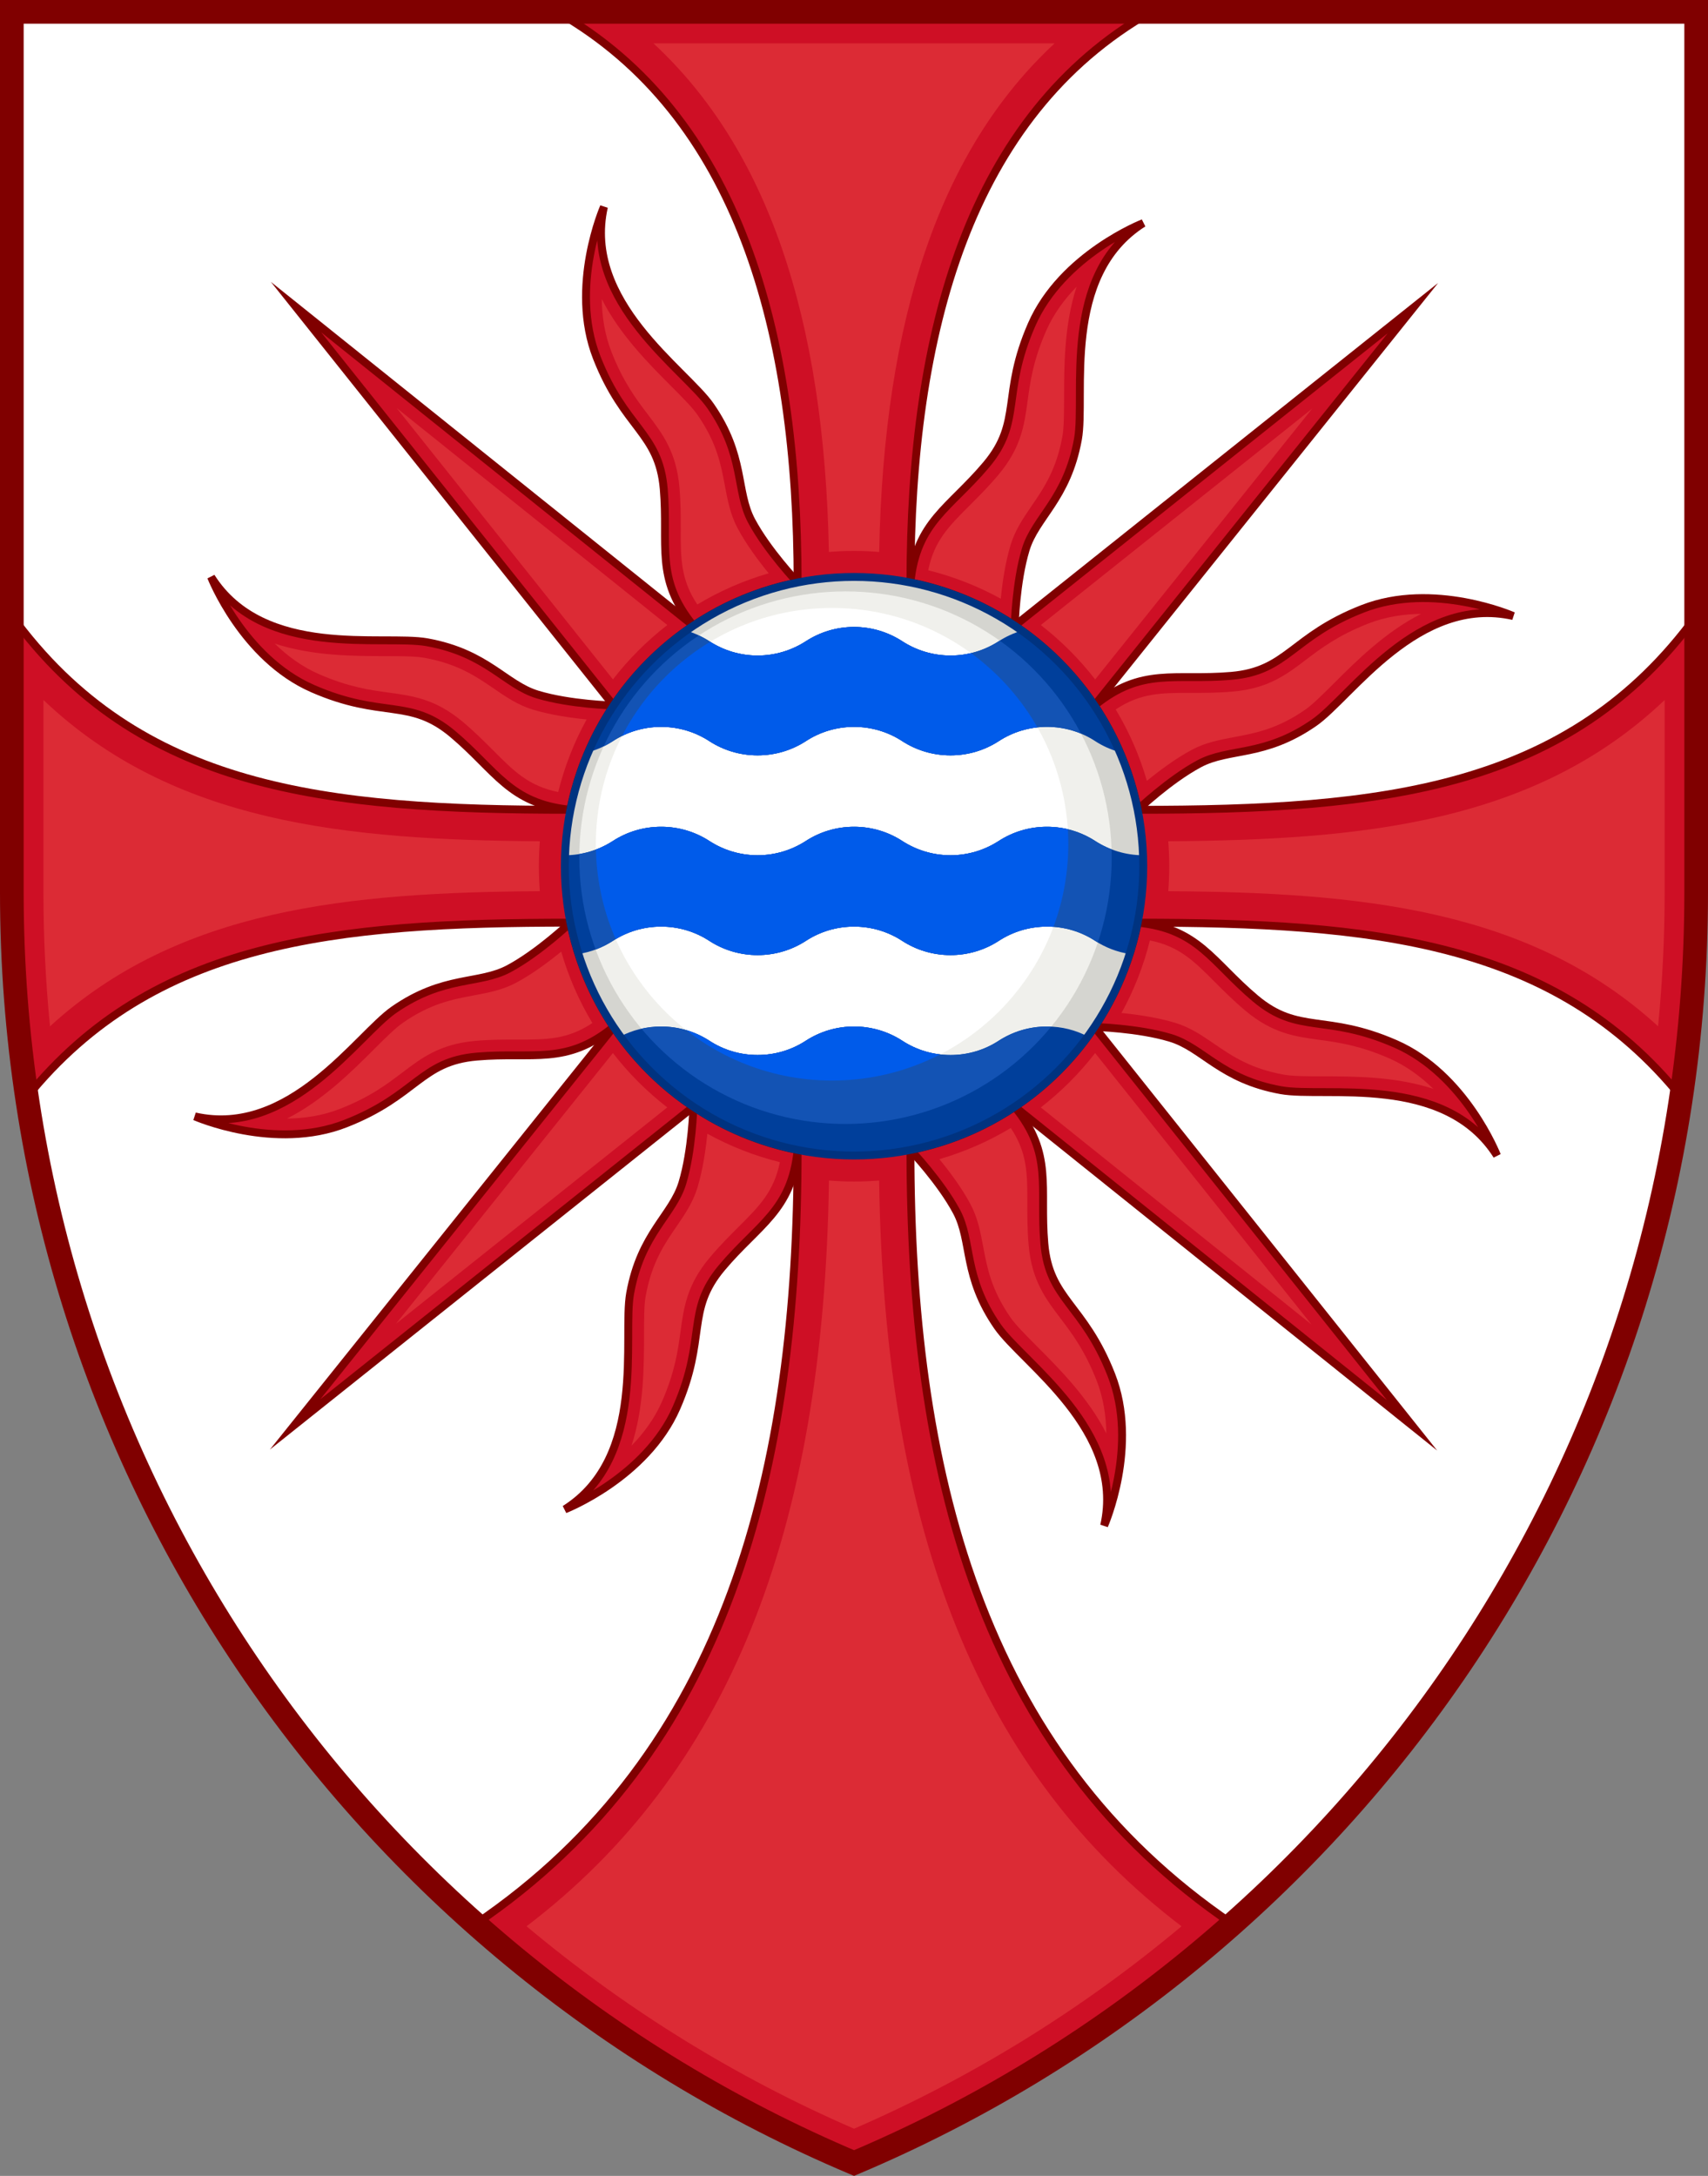<?xml version="1.0" encoding="utf-8"?>
<!-- Generator: Adobe Illustrator 16.0.0, SVG Export Plug-In . SVG Version: 6.00 Build 0)  -->
<!DOCTYPE svg PUBLIC "-//W3C//DTD SVG 1.1//EN" "http://www.w3.org/Graphics/SVG/1.1/DTD/svg11.dtd">
<svg version="1.1" id="Layer_1" xmlns="http://www.w3.org/2000/svg" xmlns:xlink="http://www.w3.org/1999/xlink" x="0px" y="0px"
	 width="216.5px" height="275.721px" viewBox="0 0 216.5 275.721" enable-background="new 0 0 216.5 275.721" xml:space="preserve">
<rect x="0" y="0" width="216.5" height="275.721" fill="#808080" stroke="none"/>
<path fill="#FFFFFF" d="M215,1.5v111.6c0,72.381-44.02,134.49-106.745,160.992C45.519,247.59,1.5,185.493,1.5,113.1V1.5H215z"/>
<g>
	<path fill="#CE0F25" stroke="#800000" stroke-miterlimit="10" d="M87.889,140.245c-3.997-2.677-7.438-6.117-10.113-10.113
		l-40.372,50.366L87.889,140.245z"/>
	<path fill="#DC2B35" d="M77.691,133.435c2,2.583,4.305,4.889,6.889,6.891l-34.394,27.422L77.691,133.435z"/>
</g>
<g>
	<path fill="#CE0F25" stroke="#800000" stroke-miterlimit="10" d="M87.889,140.245c0,0-0.139,5.516-1.389,9.641
		s-5.25,6.375-6.625,14c-0.998,5.536,2.194,20.75-8.278,27.375c0,0,10.278-4,14.153-12.875s1.125-12.25,5.75-17.75
		c4.625-5.5,8.832-7.209,9.604-14.916C96.294,144.769,91.822,142.879,87.889,140.245z"/>
	<path fill="#DC2B35" d="M80.042,183.2c1.578-4.788,1.586-9.992,1.592-14.037c0.003-2.036,0.006-3.795,0.209-4.923
		c0.763-4.229,2.361-6.563,3.907-8.822c1.073-1.567,2.086-3.048,2.664-4.952c0.677-2.234,1.046-4.805,1.246-6.804
		c2.899,1.596,5.976,2.802,9.195,3.604c-0.758,3.734-2.613,5.584-5.25,8.213c-1.106,1.103-2.359,2.352-3.635,3.869
		c-2.901,3.45-3.294,6.329-3.711,9.378c-0.326,2.386-0.695,5.091-2.341,8.859C82.963,179.77,81.568,181.638,80.042,183.2z"/>
</g>
<g>
	<path fill="#CE0F25" stroke="#800000" stroke-miterlimit="10" d="M115.406,145.72c0,0,3.803,3.998,5.836,7.799
		s0.795,8.22,5.215,14.584c3.209,4.62,16.223,13.121,13.504,25.21c0,0,4.439-10.096,0.902-19.111
		c-3.535-9.016-7.865-9.458-8.484-16.616c-0.619-7.16,1.146-11.344-3.756-17.339C124.549,142.975,120.051,144.8,115.406,145.72z"/>
	<path fill="#DC2B35" d="M140.232,181.642c-2.271-4.5-5.945-8.187-8.801-11.051c-1.438-1.442-2.678-2.688-3.332-3.629
		c-2.451-3.529-2.973-6.311-3.477-9.002c-0.35-1.867-0.68-3.631-1.617-5.385c-1.102-2.059-2.658-4.138-3.932-5.691
		c3.18-0.922,6.207-2.244,9.051-3.953c2.105,3.176,2.102,5.797,2.096,9.52c-0.002,1.562-0.006,3.331,0.166,5.307
		c0.389,4.49,2.145,6.805,4.006,9.255c1.457,1.917,3.109,4.092,4.609,7.92C139.871,177.149,140.207,179.458,140.232,181.642z"/>
</g>
<g>
	<path fill="#CE0F25" stroke="#800000" stroke-miterlimit="10" d="M138.736,130.133c-2.678,3.997-6.117,7.438-10.113,10.113
		l50.365,40.371L138.736,130.133z"/>
	<path fill="#DC2B35" d="M131.926,140.329c2.582-2,4.887-4.305,6.891-6.89l27.422,34.394L131.926,140.329z"/>
</g>
<g>
	<path fill="#CE0F25" stroke="#800000" stroke-miterlimit="10" d="M138.736,130.133c0,0,5.516,0.138,9.641,1.388
		c4.125,1.25,6.375,5.25,14,6.625c5.535,0.998,20.748-2.193,27.375,8.277c0,0-4-10.277-12.875-14.151
		c-8.877-3.875-12.25-1.126-17.75-5.75c-5.5-4.625-7.211-8.833-14.916-9.605C143.26,121.727,141.369,126.198,138.736,130.133z"/>
	<path fill="#DC2B35" d="M181.691,137.979c-4.789-1.576-9.992-1.585-14.037-1.591c-2.037-0.004-3.795-0.008-4.922-0.21
		c-4.23-0.762-6.564-2.36-8.824-3.907c-1.568-1.073-3.049-2.086-4.951-2.664c-2.234-0.676-4.805-1.046-6.805-1.244
		c1.598-2.9,2.803-5.976,3.605-9.195c3.734,0.757,5.584,2.613,8.213,5.25c1.102,1.105,2.352,2.36,3.869,3.635
		c3.449,2.9,6.328,3.295,9.377,3.711c2.385,0.325,5.092,0.695,8.859,2.341C178.26,135.058,180.129,136.452,181.691,137.979z"/>
</g>
<g>
	<path fill="#CE0F25" stroke="#800000" stroke-miterlimit="10" d="M144.211,102.614c0,0,3.998-3.802,7.799-5.836
		c3.801-2.033,8.219-0.795,14.584-5.215c4.619-3.208,13.119-16.221,25.209-13.504c0,0-10.096-4.439-19.109-0.902
		c-9.018,3.537-9.459,7.866-16.617,8.485c-7.16,0.619-11.346-1.146-17.34,3.755C141.465,93.472,143.291,97.97,144.211,102.614z"/>
	<path fill="#DC2B35" d="M180.133,77.789c-4.5,2.272-8.188,5.944-11.051,8.801c-1.443,1.438-2.689,2.677-3.629,3.332
		c-3.531,2.453-6.311,2.973-9.002,3.477c-1.867,0.351-3.631,0.681-5.385,1.617c-2.059,1.102-4.137,2.658-5.691,3.932
		c-0.922-3.18-2.244-6.208-3.953-9.051c3.176-2.105,5.797-2.101,9.52-2.096c1.561,0.003,3.332,0.006,5.307-0.166
		c4.49-0.388,6.805-2.145,9.254-4.006c1.916-1.456,4.092-3.109,7.92-4.609C175.641,78.149,177.949,77.813,180.133,77.789z"/>
</g>
<g>
	<path fill="#CE0F25" stroke="#800000" stroke-miterlimit="10" d="M128.623,79.285c3.996,2.678,7.438,6.117,10.113,10.113
		l40.371-50.365L128.623,79.285z"/>
	<path fill="#DC2B35" d="M138.82,86.095c-2.002-2.581-4.307-4.886-6.891-6.891l34.395-27.422L138.82,86.095z"/>
</g>
<g>
	<path fill="#CE0F25" stroke="#800000" stroke-miterlimit="10" d="M128.623,79.285c0,0,0.139-5.516,1.389-9.642
		c1.25-4.125,5.248-6.374,6.625-14c0.998-5.534-2.193-20.746,8.277-27.374c0,0-10.279,4-14.15,12.874
		c-3.877,8.877-1.127,12.25-5.752,17.75c-4.625,5.5-8.832,7.212-9.605,14.917C120.217,74.762,124.689,76.651,128.623,79.285z"/>
	<path fill="#DC2B35" d="M136.469,36.33c-1.574,4.788-1.586,9.992-1.59,14.037c-0.004,2.037-0.01,3.795-0.211,4.922
		c-0.762,4.231-2.359,6.564-3.906,8.823c-1.072,1.568-2.086,3.049-2.664,4.951c-0.678,2.235-1.045,4.805-1.244,6.805
		c-2.9-1.597-5.977-2.803-9.195-3.605c0.756-3.734,2.613-5.584,5.25-8.213c1.105-1.102,2.359-2.352,3.635-3.869
		c2.9-3.45,3.295-6.328,3.711-9.376c0.324-2.384,0.693-5.092,2.34-8.859C133.549,39.761,134.943,37.891,136.469,36.33z"/>
</g>
<g>
	<path fill="#CE0F25" stroke="#800000" stroke-miterlimit="10" d="M101.105,73.811c0,0-3.803-3.999-5.836-7.8
		c-2.033-3.8-0.797-8.218-5.215-14.584c-3.207-4.619-16.221-13.119-13.504-25.209c0,0-4.439,10.097-0.902,19.109
		c3.536,9.018,7.865,9.459,8.484,16.618s-1.146,11.345,3.756,17.34C91.962,76.556,96.46,74.729,101.105,73.811z"/>
	<path fill="#DC2B35" d="M76.279,37.889c2.271,4.499,5.943,8.187,8.801,11.05c1.438,1.443,2.677,2.691,3.332,3.63
		c2.453,3.53,2.973,6.31,3.477,9.001c0.351,1.867,0.681,3.63,1.617,5.385c1.102,2.06,2.658,4.137,3.932,5.691
		c-3.18,0.922-6.207,2.244-9.051,3.954c-2.105-3.175-2.102-5.797-2.096-9.521c0.003-1.561,0.006-3.332-0.166-5.306
		c-0.389-4.49-2.145-6.804-4.006-9.254c-1.456-1.915-3.109-4.091-4.609-7.919C76.64,42.38,76.304,40.071,76.279,37.889z"/>
</g>
<g>
	<path fill="#CE0F25" stroke="#800000" stroke-miterlimit="10" d="M77.775,89.397c2.678-3.996,6.117-7.438,10.113-10.112
		L37.523,38.914L77.775,89.397z"/>
	<path fill="#DC2B35" d="M84.585,79.201c-2.58,2.001-4.887,4.307-6.891,6.89L50.272,51.697L84.585,79.201z"/>
</g>
<g>
	<path fill="#CE0F25" stroke="#800000" stroke-miterlimit="10" d="M77.775,89.397c0,0-5.516-0.138-9.642-1.388
		c-4.124-1.25-6.374-5.248-13.999-6.625c-5.535-0.998-20.747,2.194-27.375-8.276c0,0,4,10.278,12.875,14.15
		c8.877,3.876,12.25,1.127,17.75,5.751s7.211,8.833,14.916,9.605C73.251,97.804,75.141,93.332,77.775,89.397z"/>
	<path fill="#DC2B35" d="M34.82,81.552c4.787,1.575,9.992,1.586,14.037,1.59c2.037,0.004,3.795,0.01,4.922,0.21
		c4.231,0.762,6.564,2.36,8.823,3.907c1.567,1.072,3.049,2.086,4.951,2.664c2.235,0.677,4.806,1.045,6.805,1.244
		c-1.597,2.9-2.802,5.976-3.604,9.196c-3.734-0.757-5.585-2.614-8.214-5.25c-1.101-1.105-2.351-2.36-3.869-3.635
		c-3.45-2.9-6.327-3.294-9.376-3.711c-2.383-0.324-5.092-0.694-8.859-2.34C38.251,84.473,36.381,83.078,34.82,81.552z"/>
</g>
<g>
	<path fill="#CE0F25" stroke="#800000" stroke-miterlimit="10" d="M72.3,116.917c0,0-3.998,3.802-7.799,5.835
		s-8.219,0.797-14.584,5.214c-4.62,3.208-13.119,16.222-25.209,13.504c0,0,10.096,4.44,19.109,0.901
		c9.018-3.535,9.459-7.865,16.617-8.483c7.16-0.619,11.346,1.147,17.34-3.755C75.046,126.059,73.22,121.561,72.3,116.917z"/>
	<path fill="#DC2B35" d="M36.378,141.742c4.499-2.271,8.188-5.944,11.051-8.801c1.443-1.438,2.69-2.676,3.629-3.331
		c3.531-2.454,6.311-2.973,9.002-3.477c1.865-0.35,3.631-0.681,5.385-1.617c2.059-1.102,4.137-2.659,5.691-3.932
		c0.922,3.18,2.244,6.207,3.953,9.051c-3.176,2.105-5.797,2.101-9.521,2.095c-1.559-0.003-3.33-0.006-5.305,0.166
		c-4.49,0.389-6.805,2.145-9.254,4.006c-1.914,1.456-4.092,3.11-7.92,4.609C40.871,141.382,38.562,141.718,36.378,141.742z"/>
</g>
<path fill="#CE0F25" stroke="#800000" stroke-miterlimit="10" d="M215.005,78.066v35.03c0,8.8-0.649,17.44-1.91,25.89
	c-15.979-19.709-38.93-22.07-68.89-22.07h-28.8v28.8c0,40.34,8.739,76.35,40.819,98.09c-14.13,12.54-30.31,22.83-47.97,30.29
	c-17.66-7.46-33.84-17.75-47.97-30.29c32.08-21.74,40.82-57.75,40.82-98.09v-28.8h-28.8c-29.97,0-52.91,2.36-68.89,22.081
	c-1.26-8.45-1.91-17.101-1.91-25.9v-35.04c16.04,22,39.62,24.56,70.8,24.56h28.8v-28.8c0-31.76-7.48-59.2-30.48-72.32h75.26
	c-23,13.12-30.479,40.56-30.479,72.32v28.8h28.8C175.385,102.616,198.955,100.056,215.005,78.066z"/>
<path fill="#DC2B35" d="M210.172,130.047c-16.326-14.931-37.869-16.953-62.088-17.119c0.083-1.052,0.125-2.108,0.125-3.163
	c0-1.054-0.042-2.109-0.125-3.162c24.609-0.173,46.509-2.299,62.921-17.902v24.395C211.005,118.759,210.726,124.432,210.172,130.047
	z M68.427,112.928c-0.083-1.052-0.125-2.108-0.125-3.163c0-1.054,0.042-2.109,0.125-3.162c-24.613-0.173-46.517-2.299-62.922-17.906
	v24.398c0,5.666,0.28,11.341,0.833,16.959C22.664,115.116,44.207,113.094,68.427,112.928z M108.255,69.811
	c1.063,0,2.126,0.042,3.187,0.127c0.574-29.901,7.886-51.143,22.238-64.442H82.829c14.353,13.3,21.665,34.542,22.239,64.442
	C106.129,69.854,107.193,69.811,108.255,69.811z M149.768,244.091c-25.418-19.35-37.674-49.606-38.334-94.499
	c-1.058,0.084-2.119,0.126-3.178,0.126c-1.06,0-2.121-0.042-3.179-0.126c-0.66,44.893-12.917,75.149-38.334,94.499
	c12.58,10.528,26.519,19.144,41.513,25.653C123.249,263.234,137.188,254.619,149.768,244.091z"/>
<g>
	<g>
		<circle fill="#D5D5D0" cx="108.256" cy="109.765" r="36.658"/>
		<circle fill="#F0F0EC" cx="107.172" cy="108.682" r="33.742"/>
		<circle fill="#FFFFFF" cx="105.471" cy="106.98" r="29.943"/>
	</g>
	<g>
		<defs>
			<path id="SVGID_1_" d="M137.895,131.346c-6.67,9.14-17.46,15.08-29.64,15.08s-22.97-5.94-29.64-15.08
				c1.55-0.82,3.32-1.27,5.19-1.27c2.25,0,4.35,0.66,6.11,1.8c1.76,1.15,3.86,1.81,6.11,1.81c2.26,0,4.36-0.66,6.12-1.81
				c1.76-1.14,3.86-1.8,6.11-1.8s4.351,0.66,6.11,1.8c1.76,1.15,3.859,1.81,6.12,1.81c2.25,0,4.35-0.66,6.109-1.81
				c1.761-1.14,3.86-1.8,6.12-1.8C134.585,130.076,136.345,130.526,137.895,131.346z M144.885,108.376
				c-2.229-0.01-4.31-0.68-6.06-1.81c-1.76-1.14-3.86-1.8-6.11-1.8c-2.26,0-4.359,0.66-6.12,1.8c-1.76,1.14-3.859,1.81-6.109,1.81
				c-2.261,0-4.36-0.67-6.12-1.81c-1.76-1.14-3.86-1.8-6.11-1.8s-4.35,0.66-6.11,1.8c-1.76,1.14-3.86,1.81-6.12,1.81
				c-2.25,0-4.35-0.67-6.11-1.81c-1.76-1.14-3.86-1.8-6.11-1.8c-2.26,0-4.36,0.66-6.12,1.8c-1.75,1.13-3.83,1.8-6.06,1.81
				c-0.02,0.46-0.03,0.93-0.03,1.39c0,3.88,0.6,7.61,1.72,11.12c1.59-0.24,3.07-0.82,4.37-1.66c1.76-1.15,3.86-1.81,6.12-1.81
				c2.25,0,4.35,0.66,6.11,1.81c1.76,1.14,3.86,1.8,6.11,1.8c2.26,0,4.36-0.66,6.12-1.8c1.76-1.15,3.86-1.81,6.11-1.81
				s4.351,0.66,6.11,1.81c1.76,1.14,3.859,1.8,6.12,1.8c2.25,0,4.35-0.66,6.109-1.8c1.761-1.15,3.86-1.81,6.12-1.81
				c2.25,0,4.351,0.66,6.11,1.81c1.3,0.84,2.78,1.42,4.37,1.66c1.12-3.51,1.72-7.24,1.72-11.12
				C144.915,109.306,144.905,108.836,144.885,108.376z M129.535,79.906c-1.05,0.31-2.04,0.77-2.94,1.35
				c-1.76,1.14-3.859,1.81-6.109,1.81c-2.261,0-4.36-0.67-6.12-1.81c-1.76-1.14-3.86-1.81-6.11-1.81s-4.35,0.67-6.11,1.81
				c-1.76,1.14-3.86,1.81-6.12,1.81c-2.25,0-4.35-0.67-6.11-1.81c-0.9-0.58-1.89-1.04-2.94-1.35c-5.43,3.88-9.76,9.2-12.42,15.41
				c1.12-0.31,2.18-0.78,3.13-1.4c1.76-1.15,3.86-1.81,6.12-1.81c2.25,0,4.35,0.66,6.11,1.81c1.76,1.14,3.86,1.8,6.11,1.8
				c2.26,0,4.36-0.66,6.12-1.8c1.76-1.15,3.86-1.81,6.11-1.81s4.351,0.66,6.11,1.81c1.76,1.14,3.859,1.8,6.12,1.8
				c2.25,0,4.35-0.66,6.109-1.8c1.761-1.15,3.86-1.81,6.12-1.81c2.25,0,4.351,0.66,6.11,1.81c0.95,0.62,2.01,1.09,3.13,1.4
				C139.295,89.106,134.965,83.786,129.535,79.906z"/>
		</defs>
		<clipPath id="SVGID_2_">
			<use xlink:href="#SVGID_1_"  overflow="visible"/>
		</clipPath>
		<g clip-path="url(#SVGID_2_)">
			<circle fill="#003F9B" cx="108.256" cy="109.765" r="36.658"/>
			<circle fill="#1353B4" cx="107.172" cy="108.682" r="33.742"/>
			<circle fill="#005BEA" cx="105.471" cy="106.98" r="29.943"/>
		</g>
	</g>
	<circle fill="none" stroke="#003380" stroke-linecap="round" stroke-linejoin="round" cx="108.256" cy="109.765" r="36.658"/>
</g>
<path fill="none" stroke="#800000" stroke-width="3" stroke-miterlimit="10" d="M215,1.5v111.6
	c0,72.381-44.02,134.49-106.745,160.992C45.519,247.59,1.5,185.493,1.5,113.1V1.5H215z"/>
</svg>
